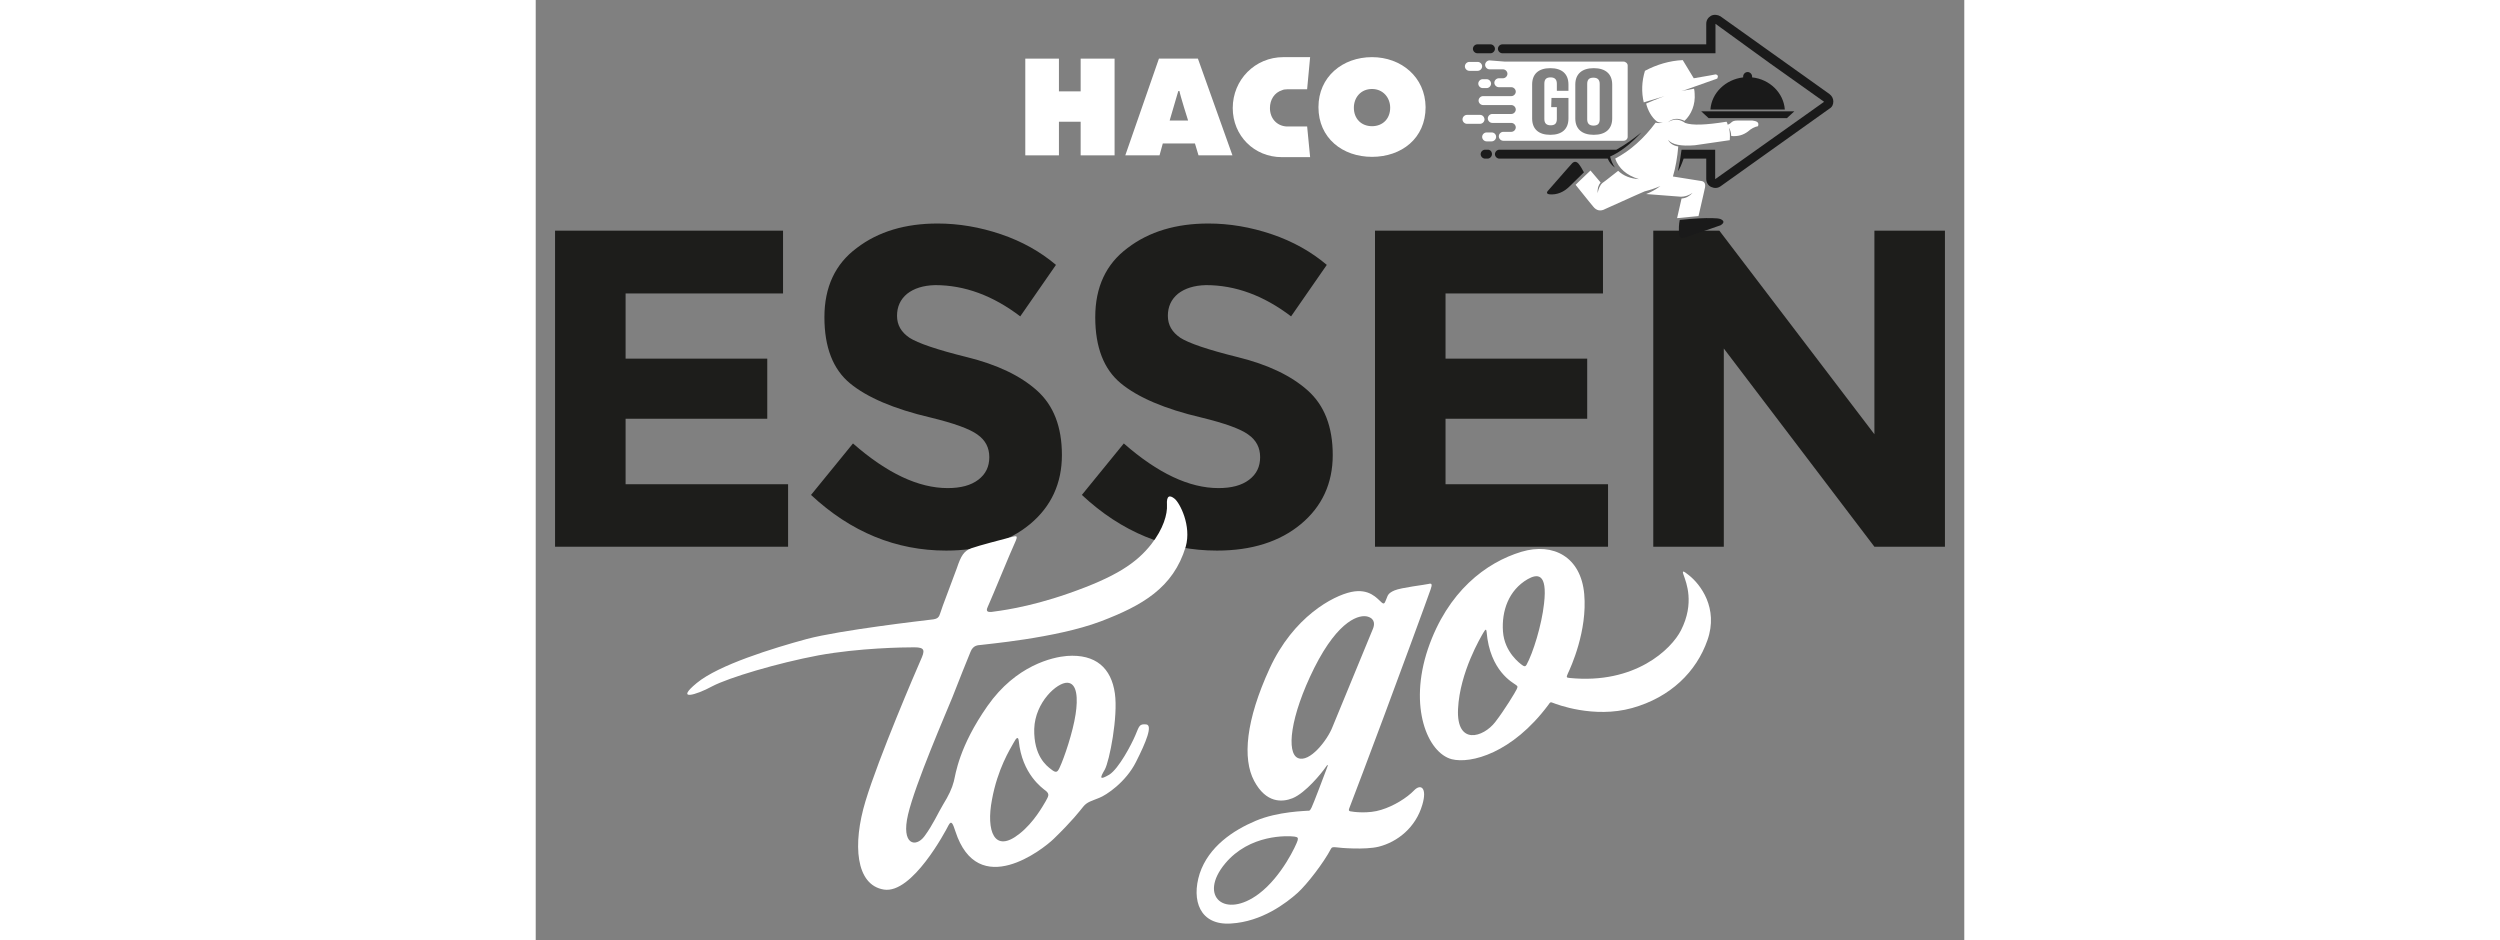 <?xml version="1.0" encoding="utf-8"?>
<!-- Generator: Adobe Illustrator 24.0.1, SVG Export Plug-In . SVG Version: 6.00 Build 0)  -->
<svg version="1.1" id="Ebene_1" xmlns="http://www.w3.org/2000/svg" xmlns:xlink="http://www.w3.org/1999/xlink" x="0px" y="0px"
	 viewBox="0 0 480 316" width="840" height="316" style="enable-background:new 0 0 480 316;" xml:space="preserve">
<rect x="0" y="0" width="480" height="316" fill="#808080" stroke="none"/>
<style type="text/css">
	.st0{fill:#1D1D1B;}
	.st1{fill:#1A1A1A;}
	.st2{fill:#FFFFFF;}
</style>
<g>
	<g>
		<path class="st0" d="M83.1,77.5v21.1H30.2v21.9h47.6v20.2H30.2v22h54.6v21H6.5V77.5H83.1z"/>
		<path class="st0" d="M124.8,98.7c-2.3,1.9-3.4,4.4-3.4,7.4c0,3.1,1.4,5.5,4.2,7.4c2.8,1.8,9.2,4,19.3,6.5
			c10.1,2.5,17.9,6.2,23.5,11.2c5.6,5,8.4,12.2,8.4,21.7c0,9.5-3.6,17.3-10.7,23.2c-7.1,5.9-16.5,8.9-28.2,8.9
			c-16.8,0-32-6.2-45.4-18.7l14.1-17.3c11.4,10,22,15,31.8,15c4.4,0,7.8-0.9,10.3-2.8c2.5-1.9,3.7-4.4,3.7-7.6c0-3.2-1.3-5.7-4-7.6
			c-2.6-1.9-7.9-3.8-15.7-5.7c-12.4-2.9-21.4-6.8-27.1-11.5c-5.7-4.7-8.6-12.1-8.6-22.2c0-10.1,3.6-17.9,10.9-23.3
			c7.2-5.5,16.3-8.2,27.1-8.2c7.1,0,14.2,1.2,21.3,3.6c7.1,2.4,13.3,5.9,18.5,10.3l-12,17.3c-9.2-7-18.7-10.5-28.6-10.5
			C130.2,95.9,127.1,96.9,124.8,98.7z"/>
		<path class="st0" d="M215.8,98.7c-2.3,1.9-3.4,4.4-3.4,7.4c0,3.1,1.4,5.5,4.2,7.4c2.8,1.8,9.2,4,19.3,6.5
			c10.1,2.5,17.9,6.2,23.5,11.2c5.6,5,8.4,12.2,8.4,21.7c0,9.5-3.6,17.3-10.7,23.2c-7.1,5.9-16.5,8.9-28.2,8.9
			c-16.8,0-32-6.2-45.4-18.7l14.1-17.3c11.4,10,22,15,31.8,15c4.4,0,7.8-0.9,10.3-2.8c2.5-1.9,3.7-4.4,3.7-7.6c0-3.2-1.3-5.7-4-7.6
			c-2.6-1.9-7.9-3.8-15.7-5.7c-12.4-2.9-21.4-6.8-27.1-11.5c-5.7-4.7-8.6-12.1-8.6-22.2c0-10.1,3.6-17.9,10.9-23.3
			c7.2-5.5,16.3-8.2,27.1-8.2c7.1,0,14.2,1.2,21.3,3.6c7.1,2.4,13.3,5.9,18.5,10.3l-12,17.3c-9.2-7-18.7-10.5-28.6-10.5
			C221.2,95.9,218.1,96.9,215.8,98.7z"/>
		<path class="st0" d="M358.6,77.5v21.1h-52.9v21.9h47.6v20.2h-47.6v22h54.6v21H282V77.5H358.6z"/>
		<path class="st0" d="M449.8,77.5h23.7v106.2h-23.7l-50.6-66.6v66.6h-23.7V77.5h22.2l52.1,68.4V77.5z"/>
	</g>
	<path class="st1" d="M327.4,50.3h-3.6c-0.8,0-1.5,0.7-1.5,1.5c0,0.8,0.7,1.5,1.5,1.5h36.4c0.5,1.2,1.3,2.2,2.4,3
		c-0.8-1.2-1.3-2.4-1.6-3.7c3.4-1.5,6.9-4.2,10.5-8.1c-3,2.4-5.7,4.3-8.4,5.8H327.4z M319.9,50.3H319c-0.8,0-1.5,0.7-1.5,1.5
		c0,0.8,0.7,1.5,1.5,1.5h0.8c0.8,0,1.5-0.7,1.5-1.5C321.3,50.9,320.7,50.3,319.9,50.3 M320.8,14.9h-4.4c-0.8,0-1.5,0.7-1.5,1.5
		s0.7,1.5,1.5,1.5h4.4c0.8,0,1.5-0.7,1.5-1.5S321.6,14.9,320.8,14.9 M393.3,14.9V8c0-1.2,0.6-2.1,1.6-2.7c1-0.5,2.2-0.4,3.2,0.2
		l36.6,26.1c0.8,0.6,1.3,1.5,1.3,2.5c0,1-0.4,1.9-1.3,2.4l-36.6,26.1c-1,0.7-2.1,0.7-3.2,0.2c-1-0.5-1.6-1.5-1.6-2.7v-6.8h-7.6
		c-0.7,2-1.3,3.4-1.9,4.2c0.5-2.4,0.9-4.9,1.2-7.2h11.3v9.9l18.3-13l18.3-13l-18.3-13L396.4,8v9.9h-71.6c-0.8,0-1.5-0.7-1.5-1.5
		c0-0.8,0.7-1.5,1.5-1.5H393.3z"/>
	<path class="st2" d="M384.9,30.6l4.3-0.8c0.1,0.5,0.2,1,0.2,1.6c0.3,3.7-1.1,7.1-3.4,9.2c-2.1-1-4-0.9-5.6,0.5
		c1.7-1.1,3.4-1.2,5.2-0.2c0.2,0.1,0.4,0.3,0.6,0.4c2.4,0.9,7,0.7,13.9-0.4c0.2,0.2,0.3,0.5,0.4,1c1.5-0.5,1.1-1.4,3.3-1.4h5
		c1.2,0.2,2.4,0.4,1.9,1.9c-1.1,0.2-2.3,0.8-3.4,1.8c-1.6,1.2-3.4,1.7-5.6,1.5c-0.1-1.5-0.4-2.1-0.8-2.8c0.4,1.4,0.4,2.7,0.3,4.2
		c0,0-3.9,0.6-11.7,1.7c-4.7,0.4-7.7-0.2-9-1.8c0.4,1,1.7,2,3.4,2.2c-0.3,3.6-0.9,7.1-1.8,10.1c0,0,3.1,0.5,9.4,1.5
		c1.1,0.1,1.6,0.8,1.4,2.1c0,0-0.7,3.3-2.2,9.7c0,0-2.4,0.2-7.2,0.7c0,0,0.5-2.2,1.5-6.6c1.5-0.1,2.7-0.8,3.7-1.9
		c-1.3,0.9-2.6,1.3-3.9,1.3c0,0-3.9-0.3-11.7-0.9c1.6-0.6,3.2-1.5,4.8-2.7c-1.6,0.7-3.3,1.3-5.3,1.8c0,0-4.4,1.9-13.2,5.9
		c-1.6,0.9-3,0.6-4.1-0.8c0,0-2-2.4-5.9-7.3c0,0,1.6-1.6,5-4.8c0,0,1.1,1.3,3.4,4c-0.8,1-1.1,2.1-1,3.6c0.3-1.5,0.8-2.7,1.6-3.4
		c0,0,1.8-1.3,5.3-4.1c1.8,1.7,4.1,2.6,7,2.8c-4.2-1.3-6.8-3.6-8-6.9c5.1-2.7,9.6-6.7,13.6-12.1c0.6,0.2,1.4,0.2,2.4,0.1
		c-0.9-0.1-1.6-0.2-2-0.5c-1.7-1.3-3-3.6-3.6-6c4.1-1.8,6.2-2.5,6.2-2.5l-7,2.1c-0.8-3.4-0.7-7,0.4-10.6c3.9-2.1,8.3-3.4,12.7-3.6
		c2.4,4,3.7,6.1,3.7,6.1c4.9-0.8,7.3-1.3,7.3-1.3c0.8,0.1,1,0.6,0.6,1.4c-7.3,2.6-11,3.9-11,3.9L384.9,30.6z"/>
	<path class="st1" d="M350.3,54.9c0.6,0.7,1.3,1.8,1.9,3c-3.2,3.1-4.8,4.7-4.8,4.7c-2,2-4.3,2.9-6.7,2.7c-1-0.1-1.2-0.6-0.5-1.3
		c5.3-6.1,8-9.1,8-9.1C348.9,54.2,349.6,54.2,350.3,54.9"/>
	<path class="st1" d="M384.2,78.9c-0.2-2-0.1-3.6,0.2-5c4.7-0.5,8.4-0.7,11.1-0.6c1.1,0,2,0.1,2.6,0.3c1.3,0.6,1.3,1.3,0,2.1
		c-7.9,2.7-11.8,4.1-11.8,4.1C385,80.2,384.3,79.9,384.2,78.9"/>
	<path class="st1" d="M408.7,26c5.9,0.6,10.6,5.2,11,10.8h-25c0.4-5.6,5.1-10.1,11-10.8c0-0.1,0-0.2,0-0.3c0-0.8,0.7-1.5,1.5-1.5
		c0.8,0,1.5,0.7,1.5,1.5C408.7,25.8,408.7,25.9,408.7,26"/>
	<polygon class="st1" points="391.6,37.4 422.9,37.4 420.4,39.7 394.1,39.7 	"/>
	<path class="st2" d="M349.3,39.8c0,3.5,2.2,5.5,6.2,5.5c4,0,6.2-2,6.2-5.5l0-11.4c0-3.5-2.2-5.5-6.2-5.5c-4,0-6.2,2-6.2,5.5
		L349.3,39.8z M353.3,28.2c0-1.6,0.8-2.1,2.1-2.1c1.3,0,2.1,0.6,2.1,2.1l0,11.9c0,1.6-0.8,2.1-2.1,2.1c-1.3,0-2.1-0.6-2.1-2.1
		L353.3,28.2z M341.2,36l1.9,0l0,4c0,1.6-0.8,2.1-2.1,2.1c-1.3,0-2.1-0.6-2.1-2.1l0-11.9c0-1.6,0.8-2.1,2.1-2.1
		c1.3,0,2.1,0.6,2.1,2.1l0,2.4l3.9,0l0-2.1c0-3.5-2.1-5.5-6.1-5.5c-4,0-6.1,2-6.1,5.5l0,11.4c0,3.5,2.1,5.5,6.1,5.5s6.1-2,6.1-5.5
		l0-6.9l-5.7,0L341.2,36z M319.5,26.6l-1.3,0c-0.8,0-1.5,0.7-1.5,1.5c0,0.8,0.7,1.5,1.5,1.5l1.3,0c0.8,0,1.5-0.7,1.5-1.5
		C321,27.3,320.3,26.6,319.5,26.6 M316.5,20.8l-2.8,0c-0.8,0-1.5,0.7-1.5,1.5c0,0.8,0.7,1.5,1.5,1.5l2.8,0c0.8,0,1.5-0.7,1.5-1.5
		C318,21.5,317.3,20.8,316.5,20.8 M317.3,38.6l-4.4,0c-0.8,0-1.5,0.7-1.5,1.5c0,0.8,0.7,1.5,1.5,1.5l4.4,0c0.8,0,1.5-0.7,1.5-1.5
		C318.7,39.2,318.1,38.6,317.3,38.6 M321.2,44.5l-1.7,0c-0.8,0-1.5,0.7-1.5,1.5c0,0.8,0.7,1.5,1.5,1.5l1.7,0c0.8,0,1.5-0.7,1.5-1.5
		C322.7,45.1,322,44.5,321.2,44.5 M325.6,20.7l1.1,0l38.8,0c0.7,0,1.4,0.6,1.4,1.3l0,24c0,0.7-0.6,1.3-1.4,1.3l-40.4,0
		c-0.8,0-1.5-0.7-1.5-1.5c0-0.8,0.7-1.5,1.5-1.5l0.9,0l1.8,0c0.8,0,1.5-0.7,1.5-1.5c0-0.8-0.7-1.5-1.5-1.5l-3.6,0l-2.8,0
		c-0.8,0-1.5-0.7-1.5-1.5c0-0.8,0.7-1.5,1.5-1.5l2.8,0l3.6,0c0.8,0,1.5-0.7,1.5-1.5s-0.7-1.5-1.5-1.5l-3.6,0l-5.9,0
		c-0.8,0-1.5-0.7-1.5-1.5c0-0.8,0.7-1.5,1.5-1.5l5.9,0l3.6,0c0.8,0,1.5-0.7,1.5-1.5c0-0.8-0.7-1.5-1.5-1.5l-3.6,0l-0.6,0
		c-0.8,0-1.5-0.7-1.5-1.5c0-0.8,0.7-1.5,1.5-1.5l0.6,0l0.8,0c0.8,0,1.5-0.7,1.5-1.5c0-0.8-0.7-1.5-1.5-1.5l-0.8,0l-3.7,0
		c-0.8,0-1.5-0.7-1.5-1.5c0-0.8,0.7-1.5,1.5-1.5L325.6,20.7z"/>
	<polygon class="st2" points="164.5,52.2 175.8,52.2 175.8,40.9 183.1,40.9 183.1,52.2 194.5,52.2 194.5,19.7 183.1,19.7 
		183.1,30.7 175.8,30.7 175.8,19.7 164.5,19.7 	"/>
	<path class="st2" d="M213,40.5l2.9-9.9h0.4c0.2,1.4,2.9,9.9,2.9,9.9H213z M210.7,48.2h10.8l1.2,4h11.4l-11.6-32.5h-13.1l-11.3,32.5
		h11.5L210.7,48.2z"/>
	<path class="st2" d="M281,29.9c3.7,0,6.1,2.9,6.1,6.3c0,3.7-2.5,6.2-6.1,6.2c-3.6,0-6.1-2.5-6.1-6.2
		C274.9,32.8,277.2,29.9,281,29.9 M281,19.2c-9.9,0-18,6.6-18,16.8c0,10.4,8.1,16.7,18,16.7c9.9,0,18-6.2,18-16.7
		C298.9,25.9,290.8,19.2,281,19.2"/>
	<path class="st2" d="M259.2,29.9l1-10.7h-8.5v0c-0.2,0-0.4,0-0.5,0c-9.5,0-17,7.6-17,17.1c0,9.3,7.2,16.5,16.5,16.5
		c0.3,0,0.6,0,1,0v0h8.5l-1-10.3h-6.5c-0.1,0-0.2,0-0.4,0c-3.3-0.2-5.6-2.7-5.6-6.2c0-2.8,1.5-5.2,4.1-6c0.4-0.2,1-0.3,1.7-0.3
		H259.2z"/>
	<path class="st2" d="M153.3,268.7c1.9-10.4,6.1-17,7.2-19c1.1-2.1,1.6-2.2,1.8-0.8c1.1,11.2,7.9,15.9,9.2,16.9
		c1.2,1.1,0.8,1.7-0.2,3.5c-0.9,1.5-3.9,7-8.7,10.8C154,287,151.3,279.1,153.3,268.7 M178.6,229.4c3.4,0.1,3.6,5.4,2.8,10.6
		c-0.9,6-3.8,14.6-5.4,18c-0.7,1.5-1.2,1.8-2.8,0.5c-1.6-1.2-5.9-4.5-5.7-13.6C167.8,235.9,175.2,229.3,178.6,229.4 M214.7,167.6
		c-1.7-1.4-2.8-1.1-2.6,2c0.2,3.1-1.2,8.1-5.3,13.3c-4.9,6.2-11.7,10.9-27.8,16.5c-14,4.9-23.8,5.9-25.8,6.2c-2,0.2-1.8-0.7-1.2-2
		l0.1-0.2c1.4-3.1,7.4-17.8,8.8-20.8c1.4-3,0.7-2.6-1.6-2c-2.3,0.6-10.4,2.7-12.9,3.6c-2.5,0.9-3.5,2.5-4.9,6.7
		c-1.5,4.2-5.1,13.4-5.5,14.9c-0.5,1.6-0.8,2.2-3.2,2.4c-2.4,0.3-30.4,3.5-41.7,6.5c-11.4,3.1-29.6,8.7-37,14.8
		c-7.4,6.1-0.3,4.1,5.2,1.1c5.5-2.9,21.9-7.8,35.7-10.4c13.8-2.5,28.5-2.7,32.2-2.7c3.7,0,3.6,1.1,2.1,4.4
		c-1.5,3.4-14.1,32.7-18.5,47.3c-4.4,14.5-3.3,28.2,6.2,29.7c9.5,1.5,20.7-19.6,21.7-21.6c1-1.9,1.5-0.4,2.3,2
		c7.6,23.4,29.6,5.9,33,2.6c6.3-6.1,8.7-9.3,10-10.9c1.3-1.6,2.9-1.9,5.3-2.9c2.4-0.9,9-5.3,12.4-12.1c3.4-6.7,5.7-12.4,3.4-12.6
		c-2.3-0.2-2.3,0.5-3.6,3.6c-1.3,3.1-5.6,11.3-8.8,13.3c-3.3,1.9-3.2,1.2-1.5-1.7c1.6-2.9,4.5-17.9,3.4-25.6
		c-1.2-8.5-6.4-13.3-16.1-12.6c-4.8,0.4-17.1,3.1-26.7,16.8c-9.6,13.7-10.7,22.9-11.3,25.3c-0.6,2.4-1.8,4.9-3.6,7.8
		c-1.7,2.8-3.4,6.8-6.3,10.7c-2.9,3.9-7.9,2.9-5.5-7.3c2.4-10.3,12.8-34.2,14.9-39.4c2.1-5.3,5.1-13,6.1-15.3
		c0.9-2.3,2.6-2.2,3.5-2.3c0.9-0.2,25.1-2.2,40.2-7.9c13.9-5.3,24.4-11.2,28.6-25.1C220.4,176.6,216.4,169,214.7,167.6"/>
	<path class="st2" d="M267.7,244.3c-1.7,4.4-7.7,12.1-11.6,10.4c-3.9-1.7-2.7-13.8,5.5-30.3c8.3-16.5,15.4-18,18-17.2
		c2.6,0.8,2.2,2.9,1.7,4.1C279.1,216.8,269.4,240,267.7,244.3 M256,282.4c-0.4,1.4-5.3,12.1-13,17.9c-11.4,8.6-20.5,0.9-11.4-10.1
		c8.3-10,21.1-9.4,23.4-9.1C256.1,281.3,256.2,281.5,256,282.4 M295.1,265.6c-2.3,2.4-6.7,5.2-11,6.5c-4.3,1.4-9.5,0.7-10.4,0.5
		c-0.8-0.2-0.4-0.8-0.2-1.4c0.3-0.6,7.9-20.9,11.5-30.5s15.2-41.1,15.7-42.7c0.6-1.7,0.4-2.1-0.7-1.8c-1.1,0.3-9.2,1.2-11.5,2.2
		c-2.3,1-2.2,1.8-2.7,2.9c-0.5,1.1-0.6,2-1.6,1.1c-1.5-1.3-4.1-4.8-10.2-3.5c-6.1,1.3-19.4,8.3-27.4,25.7c-8,17.4-9.2,30.3-5.2,37.8
		c4,7.5,9.4,7.2,12.9,5.8c4.4-1.8,9.8-8.5,11.1-10.4c0.6-0.9,1.2-1.5,0.2,0.9c-0.9,2.4-4.3,11.4-4.9,12.6c-0.6,1.2-0.7,1.1-1.2,1.1
		c-0.6,0.1-10.1,0.2-17.6,3.4c-7.6,3.2-15.8,8.7-18.8,17.7c-2.9,9.1,0.1,17.5,10.5,16.8c10.4-0.6,18.6-6.9,22.4-10.3
		c3.2-2.9,8.8-10.2,11.2-14.8c0.3-0.6,0.7-0.6,1.8-0.5c1.1,0.2,9.7,0.9,14.2-0.2c6.4-1.6,12.5-6.5,14.7-14.1
		C299.6,264.7,297.4,263.2,295.1,265.6"/>
	<path class="st2" d="M338.8,202.8c-0.8,7.3-3.7,16.6-5.9,20.6c-0.4,0.6-0.7,0.6-1.4,0.1s-6-4.3-6.5-11.3
		c-0.5-6.9,1.9-13.9,8.3-17.6C336.5,192.8,340,192.4,338.8,202.8 M329.6,231.6c-0.4,0.9-4.1,7-7.2,11c-4,5.2-13.1,8-12.5-4.4
		c0.6-12.4,7.7-24.2,8.5-25.6c0.8-1.4,1-1.2,1.1-0.3c1.1,13.2,8.9,17.1,9.8,17.8C330,230.6,330,230.7,329.6,231.6 M387.5,193.3
		c-1.9-1.5-2.5-1.9-1.7,0.2c0.7,2.1,3.7,9.1-1,18.3c-3.2,6.3-15.4,18.2-37.4,16c-1.2-0.1-1.1-0.3-0.6-1.5c1-2.1,6.6-14.3,5.5-26.7
		c-1.1-12.4-10.3-17.4-21.1-14.2c-11.9,3.6-24.8,13.3-31.4,32.6c-6.6,19.6-0.1,35,8,37.1c6.4,1.6,20.3-2,32.4-18.2
		c0.7-1,0.7-1.1,1.7-0.7c1,0.4,13.6,5.3,26.5,1.7c12.9-3.6,21.6-12.2,25.3-22.8C397.5,204.3,391.3,196.3,387.5,193.3"/>
</g>
</svg>
